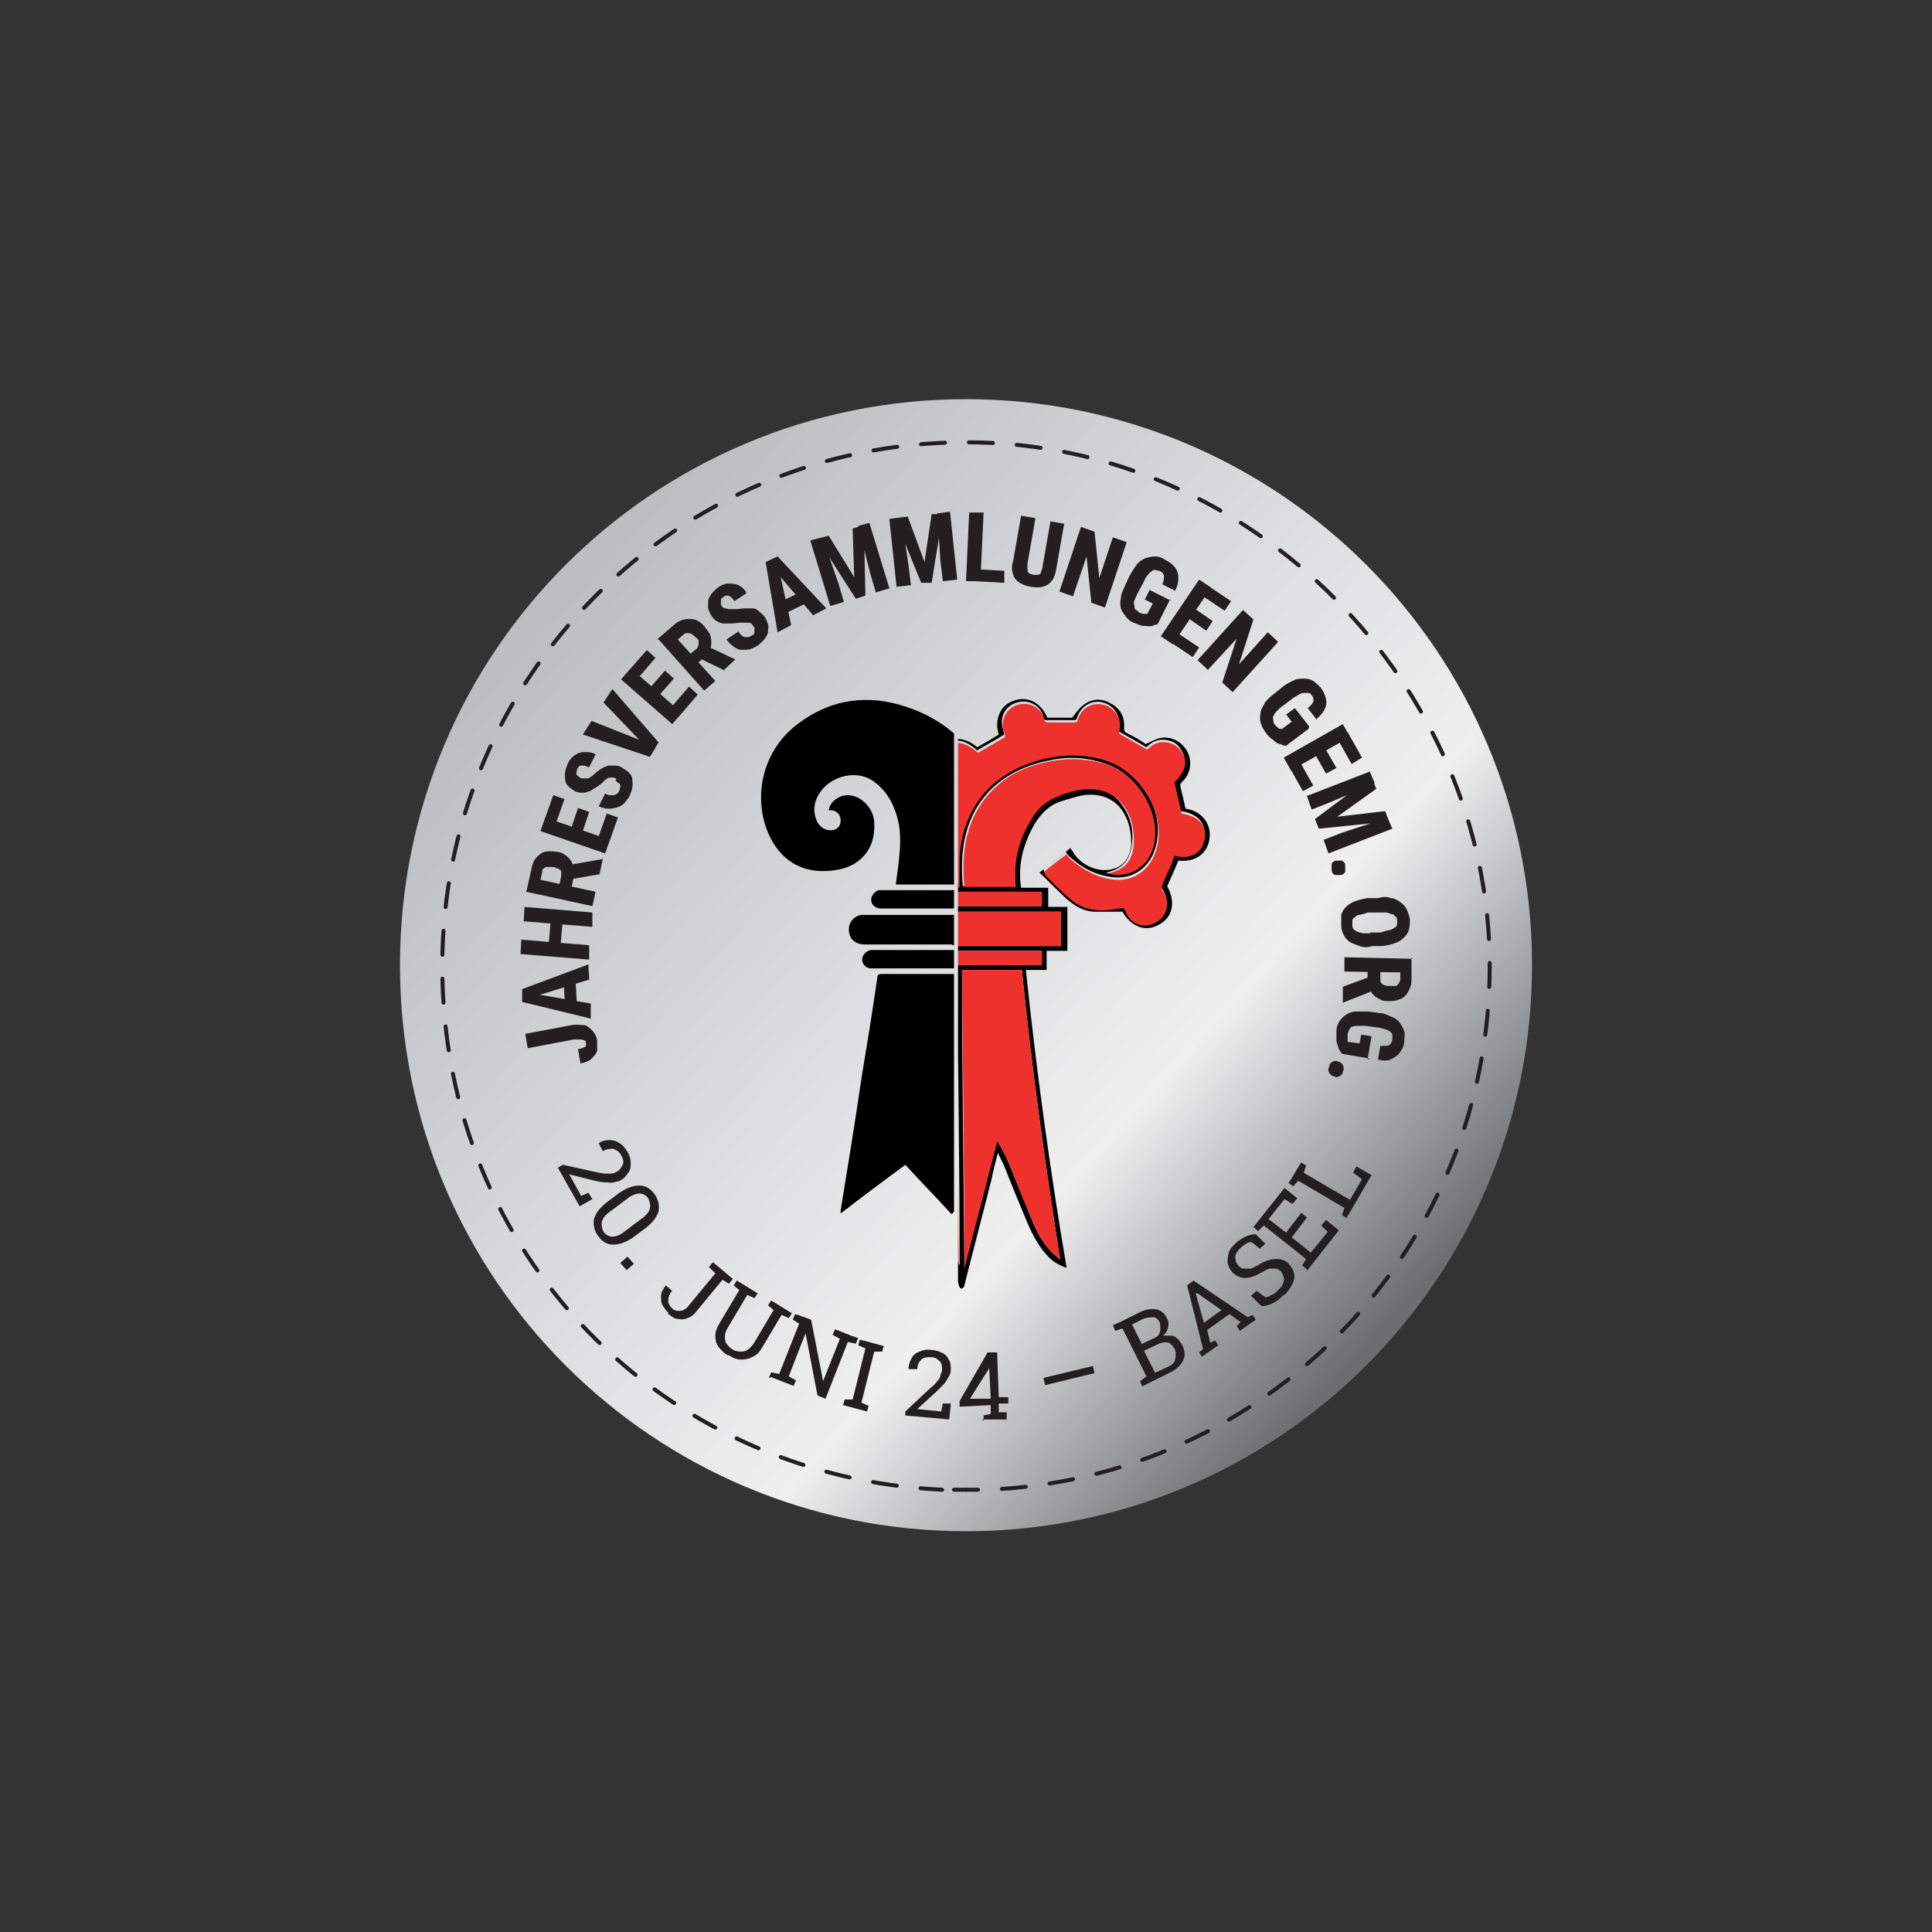 <?xml version="1.0" encoding="UTF-8"?><svg xmlns="http://www.w3.org/2000/svg" xmlns:xlink="http://www.w3.org/1999/xlink" id="Ebene_1" version="1.1" viewBox="0 0 242 242"><rect x="0" y="0" width="242" height="242" fill="#333333" stroke="none"/><defs><style> .st0, .st1, .st2 { fill: none; } .st1, .st2 { stroke: #231f20; stroke-linecap: round; stroke-linejoin: round; stroke-width: .5px; } .st3 { fill: url(#Unbenannter_Verlauf); } .st4 { fill: #231f20; } .st5 { clip-path: url(#clippath-1); } .st2 { stroke-dasharray: 3 3; } .st6 { clip-path: url(#clippath); } .st7 { fill: #ee312c; } </style><linearGradient id="Unbenannter_Verlauf" data-name="Unbenannter Verlauf" x1="70.7" y1="166.9" x2="172.1" y2="74.6" gradientTransform="translate(0 242.1) scale(1 -1)" gradientUnits="userSpaceOnUse"><stop offset="0" stop-color="#bcbec0"/><stop offset=".7" stop-color="#efeff0"/><stop offset="1" stop-color="#6c6e70"/></linearGradient><clipPath id="clippath"><rect class="st0" x="94.5" y="86.3" width="25" height="68.9"/></clipPath><clipPath id="clippath-1"><rect class="st0" x="120" y="83.7" width="32.1" height="81.2"/></clipPath></defs><path class="st3" d="M121,191.8c39.1,0,70.9-31.7,70.9-70.9s-31.7-70.9-70.9-70.9-70.9,31.7-70.9,70.9,31.7,70.9,70.9,70.9"/><g><path class="st1" d="M121,186.6c.5,0,1,0,1.5,0"/><path class="st2" d="M125.5,186.5c34.2-2.3,61.1-30.7,61.1-65.5s-29.4-65.6-65.6-65.6-65.6,29.4-65.6,65.6,27.8,64,62.6,65.6"/><path class="st1" d="M119.5,186.6c.5,0,1,0,1.5,0"/></g><g><g class="st6"><g id="_2TvGze"><g><path d="M125,145.9c-1.9,2.1-3.9,4.1-5.8,6.2-1.9-2.1-3.9-4.1-5.8-6.2-2.7,2-5.4,4-8.1,6.1,0-.2,0-.3,0-.4.9-5.5,1.8-11,2.6-16.5.7-4.2,1.4-8.5,2-12.7,0-.3.2-.4.5-.4,5.8,0,11.7,0,17.5,0,.4,0,.5.1.5.5,1.5,9.5,3,19,4.6,28.4,0,.3.1.7.2,1.2-2.8-2.1-5.5-4.1-8.2-6.1Z"/><path d="M126.3,110.8h-14.1c.1-.8.2-1.5.3-2.2.2-1.8.4-3.5.1-5.3-.4-2.1-1.3-4-3-5.3-2.5-2-6.7-.5-7.5,2.6-.2.8-.1,1.6.3,2.4.4.7,1,1,1.7,1,.7,0,1.2-.5,1.2-1.2,0-.7-.4-1.2-1.1-1.3-.1,0-.3,0-.4,0,.2-1.3,1.7-2.2,3.1-1.8,1.4.4,2.5,1.8,2.6,3.2.1,1.9-.3,3.5-1.8,4.8-1.2,1-2.6,1.3-4.1,1.4-3.7.2-6.4-1.8-7.7-5.6-1.5-4.6,0-9.8,4-12.8,4.2-3.2,8.9-3.8,13.8-2.1,5.6,1.9,9.2,5.9,11,11.5,1,3.2,1.5,6.6,1.6,10v.7h0Z"/><path d="M119.2,118.3h-10.9c-1,0-1.7-.5-1.9-1.3-.3-1.1.3-2.2,1.5-2.4.2,0,.3,0,.5,0h21.8c1.2,0,2,.7,2.1,1.7.1,1.1-.7,2.1-1.9,2.1-2.1,0-4.1,0-6.2,0h-4.8,0Z"/><path d="M119.1,121.3h-10c-.6,0-1.1-.5-1.1-1.1,0-.6.5-1.1,1.1-1.2.2,0,.3,0,.5,0h19.2c.2,0,.3,0,.5,0,.6,0,1.1.6,1.1,1.2,0,.6-.5,1.1-1.1,1.1-.2,0-.3,0-.5,0h-9.6,0Z"/><path d="M119.2,113.8h-8.8c-.9,0-1.5-.7-1.2-1.5.2-.4.5-.7.9-.8.1,0,.2,0,.3,0h17.4c.9,0,1.4.5,1.3,1.3,0,.5-.4.9-1,1-.2,0-.3,0-.5,0h-8.6Z"/></g></g></g><g class="st5"><g id="UDvQLj"><g><path d="M133.4,119.1h-2.3v2.4h-2.6c1.3,12.5,3,24.9,5.1,37.3-.9-.3-1.6-.7-2.2-1.3-1.2-1.2-2-2.7-2.7-4.3-1-2.4-2-4.8-2.9-7.1-.2-.5-.5-1-.8-1.7-.3,1.2-.6,2.2-.8,3.3-1.1,4.4-2.3,8.9-3.4,13.3,0,.2-.2.3-.3.4-.3,0-.3-.2-.4-.4-1.3-5.1-2.5-10.2-3.8-15.3,0-.2,0-.4-.2-.7-.1.2-.2.4-.3.5-1.3,2.6-2.6,5.2-3.9,7.7-.6,1.2-1.3,2.2-2.1,3.3-.6.9-1.4,1.6-2.5,1.8.4-1.8.8-3.5,1.1-5.2.6-3.9,1.3-7.8,1.8-11.7.7-6.2,1.3-12.4,2-18.6,0-.4,0-.9.1-1.3h-2.4v-2.4h-2.3v-5.5h2.3v-2.4h3.7c.2-1.5.4-3,.6-4.4-2.2-.9-3.1-2.5-2.4-4.3.6-1.7,2.3-2.5,4.3-1.9.5-.8,1.1-1.7,1.6-2.6-1.2-1.7-1.2-3.4.1-4.6,1.3-1.2,3.1-1.1,4.6.2.9-.5,1.8-1,2.7-1.6-.3-1-.3-2,.3-3,.4-.7,1.1-1.1,1.8-1.3,1.7-.5,3.2.4,4,2.2.5,0,1.1,0,1.6,0,.5,0,1.1,0,1.5,0,.4-.5.8-1.1,1.3-1.5,1.1-.9,2.3-1,3.5-.3,1.2.6,1.8,1.7,1.7,3,0,.4,0,.6.5.8.8.4,1.5.8,2.2,1.3.5-.2,1-.5,1.6-.7,1.4-.4,2.9.3,3.6,1.6.7,1.3.4,2.9-.6,3.8-.3.3-.3.5-.2.8.2.8.4,1.7.6,2.6,1.7.2,3.3,1.6,3,3.8-.3,1.9-1.8,2.9-3.9,2.7-.4,1-.9,2.1-1.4,3.2,1.1,2,.7,3.9-1,4.8-1.7,1-3.5.3-4.6-1.6-1.2,0-2.4,0-3.6,0-1.4-.1-2.5-.8-3.5-1.7-1.1-1-2.2-2.2-3.3-3.2,1.3-1,2.6-2,3.9-3.1,0,.2.2.3.3.5.9,1.6,3,2.6,4.8,2.2,1.5-.3,2.4-1.5,2.5-3.2,0-1.3-.2-2.6-.9-3.8-1-1.8-2.9-2.6-5.1-2.3-1,.2-1.9.5-2.9.8-1.4.5-2.4,1.5-3.2,2.8-1.6,2.8-2.1,5.4-1.7,8h3.4v2.4h2.4v5.5h0ZM130.8,109.2c.4.4.7.7,1,1,.8.8,1.6,1.6,2.5,2.3,1.8,1.3,3.8,1.3,5.8.9.4,0,.6,0,.8.4.4,1.2,1.7,1.9,2.8,1.7,2.2-.3,3.1-2.6,1.8-4.3-.2-.2-.2-.4,0-.7.3-.6.7-1.3.9-2,.2-.5.4-1,.6-1.6,2,.5,3.5-.3,3.8-2.1.3-1.7-.8-2.9-2.9-3.2-.3-1.3-.6-2.6-.9-3.9,1.5-1.3,1.8-2.7.8-4-.4-.6-1-.9-1.7-1-1.1-.2-1.9.3-2.5.9-1.2-.7-2.4-1.4-3.5-2,0,0,0-.2,0-.3.4-1.5-.5-2.9-1.9-3.3-1.4-.4-2.8.4-3.3,1.9,0,.3-.3.3-.5.3-1.1,0-2.1,0-3.2,0-.3,0-.5,0-.5-.4-.3-1.3-1.6-2.1-2.9-1.9-1.4.2-2.4,1.3-2.3,2.7,0,.5.2.9.3,1.4-1.1.7-2.3,1.3-3.4,2-1.5-1.4-2.9-1.6-4.1-.6-.5.5-.8,1-.9,1.7-.1,1,.3,1.9,1,2.5-.7,1.2-1.4,2.3-2.1,3.4-1.8-.8-3.3-.2-4,1.3-.3.7-.3,1.4,0,2.1.5,1,1.3,1.5,2.4,1.6-.2,1.7-.4,3.3-.6,4.9h6c0-1.2,0-2.5,0-3.6.1-2.9,1-5.6,2.8-7.9,3.5-4.5,10.8-6.3,16.1-4.2,3.2,1.2,6.8,5.7,5.9,10.3-.5,2.7-2.5,4.6-5.3,4.4-2.1-.2-3.8-1-5.4-2.4-.3-.2-.5-.5-.7-.8-.9.8-1.9,1.5-2.8,2.2h0ZM128,121.5h-7.5c0,12.5.2,24.9.3,37.3,0,0,0,0,0,0,1.3-5.3,2.7-10.6,4.1-15.9.6.9,1.1,1.9,1.5,2.9,1,2.4,1.9,4.7,2.9,7.1.6,1.4,1.3,2.8,2.5,4,.3.3.7.6,1,.9-1.9-12.1-3.6-24.2-4.8-36.3h0ZM116.3,143.6s0,0,.1,0c1.2,4.9,2.4,9.9,3.7,14.8,0,0,0,0,.1,0,0-12.3-.2-24.6-.3-37h-7.1c-.1.9-.2,1.9-.3,2.8-.5,5.4-1.1,10.8-1.7,16.2-.5,4.8-1.2,9.7-2.2,14.4-.2.8-.3,1.7-.5,2.5.3,0,.5-.2.7-.4.7-.9,1.5-1.8,2.1-2.9,1.4-2.6,2.6-5.2,4-7.8.5-.9,1-1.8,1.5-2.6h0ZM127,111.1c0-.3,0-.6,0-.9-.2-2.7.5-5.2,1.9-7.5.8-1.3,1.8-2.3,3.1-2.9,1.1-.4,2.2-.8,3.3-1,2.1-.3,4,.2,5.3,2.1,1,1.4,1.4,3,1.2,4.7-.2,2.1-1.2,3.3-3.3,3.7,0,0,0,0,0,0,2.7.8,5.1-.6,5.8-3.4,1.2-4.5-2.3-9.1-5.7-10.2-2.3-.8-4.6-1-6.9-.5-2.8.5-5.4,1.6-7.5,3.6-3.4,3.4-4,7.7-3.6,12.2h6.2ZM108.1,114.2v4.3h24.8v-4.3h-24.8ZM130.5,111.7h-20.1v1.8h20.1v-1.8ZM130.5,119.1h-20.1v1.8h20.1v-1.8Z"/><path class="st7" d="M130.8,109.2c.9-.8,1.9-1.5,2.8-2.2.2.3.4.6.7.8,1.6,1.3,3.3,2.2,5.4,2.4,2.8.2,4.8-1.8,5.3-4.4.9-4.6-2.7-9.1-5.9-10.3-5.3-2.1-12.6-.2-16.1,4.2-1.8,2.3-2.7,5-2.8,7.9,0,1.2,0,2.4,0,3.6h-6c.2-1.6.4-3.2.6-4.9-1.1-.1-2-.6-2.4-1.6-.3-.7-.3-1.4,0-2.1.6-1.5,2.1-2,4-1.3.7-1.1,1.3-2.2,2.1-3.4-.7-.6-1.2-1.4-1-2.5,0-.7.4-1.3.9-1.7,1.2-1,2.5-.8,4.1.6,1.2-.7,2.3-1.3,3.4-2,0-.5-.3-.9-.3-1.4,0-1.4.9-2.5,2.3-2.7,1.3-.2,2.6.6,2.9,1.9,0,.3.2.4.5.4,1.1,0,2.1,0,3.2,0,.3,0,.4,0,.5-.3.4-1.5,1.8-2.3,3.3-1.9,1.4.4,2.3,1.8,1.9,3.3,0,0,0,.2,0,.3,1.2.7,2.3,1.3,3.5,2,.7-.7,1.5-1.1,2.5-.9.7.1,1.3.5,1.7,1,1,1.3.6,2.7-.8,4,.3,1.3.6,2.6.9,3.9,2.1.3,3.2,1.5,2.9,3.2-.3,1.8-1.8,2.6-3.8,2.1-.2.5-.3,1-.6,1.6-.3.7-.6,1.3-.9,2-.1.3-.1.4,0,.7,1.3,1.7.4,4-1.8,4.4-1.2.2-2.4-.5-2.8-1.7-.2-.5-.4-.5-.8-.4-2.1.4-4.1.4-5.8-.9-.9-.7-1.7-1.5-2.5-2.3-.3-.3-.7-.7-1-1h0Z"/><path class="st7" d="M128,121.5c1.2,12.2,2.9,24.2,4.8,36.3-.3-.3-.7-.6-1-.9-1.1-1.1-1.8-2.5-2.5-4-1-2.3-1.9-4.7-2.9-7.1-.4-1-.9-1.9-1.5-2.9-1.3,5.3-2.7,10.6-4.1,15.9,0,0,0,0,0,0,0-12.4-.2-24.9-.3-37.3h7.5Z"/><path class="st7" d="M116.3,143.6c-.5.9-1,1.7-1.5,2.6-1.3,2.6-2.6,5.2-4,7.8-.5,1-1.3,1.9-2.1,2.9-.1.2-.4.3-.7.4.2-.8.3-1.7.5-2.5,1-4.8,1.8-9.6,2.2-14.4.5-5.4,1.1-10.8,1.7-16.2,0-.9.2-1.8.3-2.8h7.1c0,12.3.2,24.7.3,37,0,0,0,0-.1,0-1.2-4.9-2.4-9.9-3.7-14.8,0,0,0,0-.1,0h0Z"/><path class="st7" d="M127,111.1h-6.2c-.4-4.6.2-8.8,3.6-12.2,2.1-2.1,4.6-3.1,7.5-3.6,2.4-.4,4.7-.2,6.9.5,3.3,1.1,6.8,5.8,5.7,10.2-.7,2.7-3.1,4.1-5.8,3.4,0,0,0,0,0,0,2.1-.4,3.2-1.5,3.3-3.7.1-1.7-.2-3.3-1.2-4.7-1.3-1.8-3.2-2.3-5.3-2.1-1.1.2-2.3.5-3.3,1-1.4.6-2.4,1.6-3.1,2.9-1.4,2.3-2.1,4.8-1.9,7.5,0,.3,0,.5,0,.9h0Z"/><path class="st7" d="M108.1,114.2h24.8v4.3h-24.8s0-4.3,0-4.3Z"/><path class="st7" d="M130.5,111.7v1.8h-20.1v-1.8h20.1Z"/><path class="st7" d="M130.5,119.1v1.8h-20.1v-1.8h20.1Z"/></g></g></g></g><g><path class="st4" d="M71.9,130.2l-5.8,1.1-.3-1.8,5.8-1.1c.6-.1,1.1,0,1.5,0s.8.4,1.1.7c.3.3.5.7.6,1.2,0,.5,0,.9,0,1.3-.1.4-.4.7-.7,1s-.8.5-1.4.6l-.3-1.8c.3,0,.5-.1.7-.2.2,0,.3-.2.3-.3s0-.2,0-.3c0-.1-.1-.2-.2-.3-.1,0-.3-.1-.5-.1-.2,0-.4,0-.7,0h0Z"/><path class="st4" d="M73.8,122.7l-6.8,2.1-1.6.3v-1.2c0,0,8.3-3.1,8.3-3.1,0,0,.1,1.9.1,1.9ZM67,124.5l7,1.2v1.9c.1,0-8.6-2.1-8.6-2.1v-1.2c0,0,1.6,0,1.6,0h0ZM70.6,122.9h1.5c0,0,.2,3.6.2,3.6h-1.5c0,0-.2-3.6-.2-3.6Z"/><path class="st4" d="M65.3,117.7l8.5.7v1.8c-.1,0-8.6-.7-8.6-.7,0,0,.1-1.8.1-1.8ZM65.7,113.6l8.5.7v1.8c-.1,0-8.6-.7-8.6-.7,0,0,.1-1.8.1-1.8ZM69,115.1h1.5c0,.1-.3,3.5-.3,3.5h-1.5c0-.1.3-3.5.3-3.5Z"/><path class="st4" d="M66,111.4l.6-2.7c.1-.5.3-1,.6-1.3s.6-.6,1-.7.9-.1,1.5,0c.5,0,.8.2,1.1.4.3.2.5.4.7.7.2.3.3.6.3.9l.2.6-.5,2.2-1.5-.3.3-1.5c0-.2,0-.4,0-.5,0-.2-.2-.3-.4-.4-.2,0-.4-.2-.6-.2-.2,0-.5,0-.7,0-.2,0-.4,0-.5.2-.1,0-.2.2-.2.5l-.2.9,6.9,1.5-.4,1.8-8.3-1.8h0ZM75.1,109.5l-4,.7.4-1.9,4-.7h0s-.4,1.9-.4,1.9h0Z"/><path class="st4" d="M68.3,102.4l8.1,2.8-.6,1.7-8.1-2.8.6-1.7ZM69.3,99.6l1.4.5-1.2,3.4-1.4-.5,1.2-3.4ZM72.4,101.2l1.4.5-1,3-1.4-.5,1-3ZM76,101.9l1.4.5-1.2,3.4-1.4-.5,1.2-3.4Z"/><path class="st4" d="M77.2,97.5c-.1,0-.2-.1-.4-.1s-.2,0-.4,0c-.1,0-.3,0-.4.2-.2,0-.3.2-.5.4-.2.2-.5.4-.8.6-.3.2-.5.3-.8.5-.3.1-.6.2-.9.2s-.6,0-1-.2c-.3-.2-.6-.4-.8-.6s-.4-.5-.4-.8-.1-.6,0-1c0-.3.2-.7.3-1,.2-.5.5-.8.9-1.1.4-.3.8-.4,1.2-.4.5,0,.9,0,1.4.3l-.8,1.6c-.2,0-.4-.2-.6-.2s-.4,0-.5,0c-.1,0-.3.2-.4.4,0,.2-.1.3-.1.5,0,.2,0,.3.2.4.1.1.2.2.4.3.1,0,.2,0,.4,0s.2,0,.4,0c.1,0,.3-.1.4-.2.1,0,.3-.2.4-.3.3-.3.6-.5.9-.7.3-.2.6-.3.9-.4.3,0,.6,0,.9,0,.3,0,.6.1.9.3.3.2.6.4.8.6.2.2.4.5.4.8,0,.3.1.6,0,1,0,.3-.2.7-.3,1s-.4.6-.6.9c-.3.3-.5.5-.9.6-.3.1-.7.2-1.1.2s-.8-.1-1.3-.3l.8-1.6c.2.1.4.2.6.2s.3,0,.5,0c.1,0,.3-.1.4-.2.1,0,.2-.2.3-.4,0-.2.1-.3.1-.5s0-.3-.2-.4c-.1,0-.2-.2-.4-.3h0Z"/><path class="st4" d="M74.1,90.3l6.3,2.5,1.7.9-.7,1.1-8.4-2.8,1.1-1.7h0ZM80.3,92.9l-4.7-4.9,1.1-1.7,5.8,6.7-.7,1.1-1.5-1.3h0Z"/><path class="st4" d="M79,83.7l6.4,5.6-1.2,1.4-6.4-5.6,1.2-1.4ZM81,81.4l1.1,1-2.4,2.8-1.1-1s2.4-2.8,2.4-2.7ZM83.3,84l1.1,1-2.1,2.4-1.1-1s2.1-2.4,2.1-2.4ZM86.3,86l1.1,1-2.4,2.8-1.1-1,2.4-2.8Z"/><path class="st4" d="M82.3,80.1l2.1-1.8c.4-.4.8-.6,1.3-.7.4-.1.8-.1,1.3,0,.4.1.8.4,1.2.8.3.4.5.7.7,1,.1.3.2.6.2,1,0,.3,0,.6-.2.9l-.2.6-1.7,1.5-1-1.1,1.2-1c.2-.1.2-.3.3-.5,0-.2,0-.3,0-.5s-.2-.4-.4-.5c-.2-.2-.3-.3-.5-.4s-.3-.1-.5-.1c-.2,0-.3,0-.5.2l-.7.6,4.7,5.2-1.4,1.2-5.7-6.4h0ZM90.8,84l-3.7-1.8,1.4-1.3,3.6,1.7h0c0,0-1.5,1.4-1.5,1.4Z"/><path class="st4" d="M94.4,78.5c0-.1-.2-.2-.2-.3s-.2-.1-.3-.2c-.1,0-.3,0-.5,0s-.4,0-.7,0c-.3,0-.7.1-1,.1-.3,0-.6,0-1,0-.3,0-.6-.1-.9-.3-.3-.1-.5-.4-.7-.7-.2-.3-.3-.6-.4-.9,0-.3,0-.6,0-.9s.2-.6.4-.9c.2-.3.5-.5.8-.8.4-.3.9-.5,1.3-.5s.9,0,1.3.2c.4.2.8.5,1,1l-1.5,1c-.1-.2-.3-.3-.4-.5-.2-.1-.3-.2-.5-.2-.2,0-.3,0-.5.2-.2.1-.3.2-.3.4,0,.1,0,.3,0,.4s0,.3.2.4c0,.1.2.2.3.2.1,0,.2,0,.4.1.1,0,.3,0,.5,0,.2,0,.3,0,.5,0,.4,0,.8-.1,1.1-.1s.7,0,1,0,.6.2.8.4c.2.2.5.4.7.7.2.3.3.6.4.9s0,.6,0,.9-.2.6-.4.9-.5.5-.8.8c-.3.2-.7.4-1,.5-.3.1-.7.1-1.1.1-.4,0-.7-.2-1-.4-.3-.2-.6-.5-.9-.9l1.5-1c.1.2.3.4.4.5s.3.2.4.2c.1,0,.3,0,.4,0,.1,0,.3-.1.5-.2.2-.1.3-.2.3-.4,0-.1,0-.3,0-.4,0-.1,0-.3-.2-.4h0Z"/><path class="st4" d="M97.6,71.4l1.5,6.9-1.7.9-1.5-8.8,1.1-.5s.6,1.6.6,1.6ZM101.8,77l-4.6-5.4-.9-1.4,1.1-.5,6.1,6.5-1.7.9h0ZM100.4,74.1l.7,1.4-3.3,1.6-.7-1.4,3.3-1.6Z"/><path class="st4" d="M101.5,67.7l1.5-.4,2,5.7.7,2.4-1.7.5-2.5-8.2h0ZM102.3,67.5l1.5-.4,3.2,5.2-.2-6.1,1.4-.4.2,8.8-1.2.4-4.8-7.5h0ZM107.4,65.9l1.5-.4,2.5,8.2-1.7.5-.7-2.4-1.5-5.9h0Z"/><path class="st4" d="M111.4,65l1.5-.2.9,6,.3,2.5-1.8.2s-.9-8.5-.9-8.5ZM112.2,64.9l1.5-.2,2.1,5.7.9-6h1.4c0-.1-1.4,8.6-1.4,8.6h-1.3c0,.1-3.3-8.1-3.3-8.1ZM117.5,64.3l1.5-.2.9,8.5-1.8.2-.3-2.5s-.4-6.1-.4-6.1Z"/><path class="st4" d="M123.2,64.3l-.4,8.5h-1.8c0,0,.4-8.6.4-8.6,0,0,1.8,0,1.8,0ZM125.8,71.5v1.5c0,0-3.6-.2-3.6-.2v-1.5c0,0,3.6.2,3.6.2Z"/><path class="st4" d="M131.5,65.3l1.8.3-1,5.7c-.1.6-.3,1.2-.6,1.5-.3.4-.7.6-1.1.7-.4.1-.9.1-1.5,0-.6-.1-1-.3-1.4-.5-.4-.3-.7-.6-.8-1.1-.2-.5-.2-1,0-1.6l1-5.7,1.8.3-1,5.7c0,.4,0,.6,0,.8,0,.2.1.3.2.4s.3.1.5.2c.2,0,.4,0,.6,0s.3-.1.4-.3c0-.2.2-.4.2-.8l1-5.7h0Z"/><path class="st4" d="M141.1,68l-2.7,8.1-1.7-.6-.6-5.8-1.7,5-1.7-.6,2.7-8.1,1.7.6.6,5.8,1.7-5.1s1.7.6,1.7.6Z"/><path class="st4" d="M146.6,75l-1.6,3.2c-.2,0-.4.1-.7.2s-.6,0-1,0c-.4,0-.8-.2-1.3-.4s-.8-.5-1-.8-.5-.6-.6-1-.1-.8,0-1.3c0-.5.3-1,.5-1.5l.6-1.3c.3-.5.6-1,.9-1.4s.7-.6,1.1-.8c.4-.1.8-.2,1.2-.2.4,0,.8.1,1.2.4.6.3,1,.6,1.3,1,.3.4.4.8.4,1.3,0,.5-.1,1-.4,1.6l-1.6-.8c.1-.3.2-.6.2-.8,0-.2,0-.4-.1-.5,0-.1-.2-.3-.5-.4-.2,0-.3-.1-.5-.1s-.3,0-.5.2c-.2.1-.3.3-.5.5s-.3.5-.5.9l-.7,1.3c-.2.4-.3.7-.4.9s-.1.5,0,.7c0,.2,0,.4.2.5s.3.3.5.4c.2,0,.3.1.4.1.1,0,.2,0,.3,0,0,0,.2,0,.2,0l.7-1.3-1-.5.6-1.2,2.6,1.3h0Z"/><path class="st4" d="M151.7,73.6l-4.8,7.1-1.5-1,4.8-7.1,1.5,1ZM150.2,81.1l-.8,1.2-3-2,.8-1.2s3,2,3,2ZM151.9,77.8l-.8,1.2-2.6-1.8.8-1.2,2.6,1.8ZM154.2,75.3l-.8,1.2-3-2,.8-1.2,3,2Z"/><path class="st4" d="M160.1,80.4l-5.7,6.3-1.3-1.2,1.8-5.5-3.6,3.9-1.3-1.2,5.7-6.3,1.3,1.2-1.8,5.6,3.6-4s1.3,1.2,1.3,1.2Z"/><path class="st4" d="M163.9,91.3l-2.8,2.1c-.2,0-.4,0-.7-.2-.3,0-.6-.2-.9-.5-.3-.2-.7-.5-1-1-.3-.4-.5-.8-.6-1.2-.1-.4-.1-.8,0-1.2,0-.4.3-.8.5-1.2s.7-.8,1.2-1.2l1.1-.9c.5-.4,1-.6,1.4-.8.4-.2.9-.2,1.3-.2s.8.1,1.1.3c.3.2.6.5.9.8.4.5.6,1,.7,1.5s0,.9-.2,1.3c-.2.4-.6.8-1,1.2l-1.1-1.4c.3-.2.4-.4.6-.6.1-.2.2-.4.1-.5,0-.2,0-.3-.2-.5-.1-.2-.2-.3-.4-.3-.2,0-.3,0-.5,0-.2,0-.4,0-.7.2-.2.1-.5.3-.8.5l-1.2.9c-.3.2-.6.5-.8.7s-.3.4-.4.6,0,.4,0,.6.1.4.3.6c.1.1.2.2.3.3,0,0,.2.1.3.1s.2,0,.2,0l1.2-.9-.7-.9,1.1-.8,1.8,2.3h0Z"/><path class="st4" d="M169.1,92.3l-7.4,4.2-.9-1.6,7.4-4.2.9,1.6ZM164.5,98.4l-1.3.7-1.8-3.2,1.3-.7s1.8,3.2,1.8,3.2ZM167.4,96.2l-1.3.7-1.6-2.8,1.3-.7,1.6,2.8ZM170.6,94.9l-1.3.8-1.8-3.2,1.3-.8,1.8,3.2Z"/><path class="st4" d="M171.6,96.7l.6,1.4-5.6,2.4-2.3.9-.6-1.7,8-3.1ZM171.8,97.4l.6,1.4-4.9,3.5,6-.7.5,1.3-8.8.9-.5-1.2,7.1-5.3h0ZM173.8,102.4l.6,1.4-8,3.1-.6-1.7,2.3-.9,5.8-1.9h0Z"/><path class="st4" d="M167.4,107.8c.3,0,.5,0,.7,0,.2.1.4.3.4.6s0,.5,0,.8c-.1.2-.3.4-.6.4-.3,0-.5,0-.7,0-.2-.1-.4-.3-.4-.6s0-.5,0-.8c.1-.2.3-.4.6-.4h0Z"/><path class="st4" d="M173.2,118.5h-1.3c-.6.2-1.1.2-1.6,0s-.9-.3-1.2-.5c-.3-.2-.6-.5-.8-.9s-.3-.8-.3-1.2c0-.4,0-.9,0-1.3.1-.4.3-.7.6-1,.3-.3.6-.5,1.1-.7s1-.3,1.6-.4h1.3c.6-.2,1.2-.2,1.6,0,.5,0,.9.3,1.2.5s.6.5.8.9c.2.4.3.8.4,1.2,0,.4,0,.9-.1,1.3-.1.4-.3.7-.6,1-.3.3-.7.6-1.1.7-.4.2-1,.3-1.6.4h0ZM171.6,116.8h1.4c.4-.2.7-.2,1-.3.3,0,.5-.2.7-.3s.3-.3.3-.4c0-.2,0-.3,0-.5,0-.2,0-.4-.2-.5s-.2-.3-.4-.3c-.2,0-.4-.1-.7-.2-.3,0-.6,0-1,0h-1.4c-.4.2-.7.2-1,.3-.3,0-.5.2-.6.3-.2.1-.3.3-.3.4,0,.2,0,.3,0,.6,0,.2,0,.4.2.5,0,.1.2.2.4.3s.4.1.7.2c.3,0,.6,0,1,0h0Z"/><path class="st4" d="M168.2,123.6l3.8-1.4v1.9s-3.8,1.5-3.8,1.5h0s0-1.9,0-1.9ZM176.8,120v2.8c0,.6-.2,1-.4,1.4-.2.4-.5.7-.9.9-.4.2-.9.3-1.4.3-.5,0-.9,0-1.2-.2s-.6-.3-.8-.5c-.2-.2-.4-.5-.5-.8l-.3-.6v-2.2s1.6,0,1.6,0v1.5c0,.2,0,.4.1.5,0,.1.2.2.4.3s.4.1.7.1.5,0,.7,0c.2,0,.3-.2.4-.3,0-.1.2-.3.2-.5v-.9s-7-.1-7-.1v-1.8s8.6.2,8.6.2h0Z"/><path class="st4" d="M171.6,132.6l-3.5-.6c-.1-.1-.2-.3-.4-.6-.1-.3-.2-.6-.3-1,0-.4,0-.8,0-1.3,0-.5.2-.9.4-1.2s.5-.6.8-.8c.3-.2.8-.4,1.2-.4s1,0,1.6,0l1.4.2c.6,0,1.1.3,1.6.5s.8.5,1,.8.4.7.5,1,0,.8,0,1.2c0,.6-.3,1.1-.6,1.5-.3.4-.7.6-1.1.8s-1,.2-1.6,0l.3-1.7c.3,0,.6,0,.8,0s.4-.1.5-.3c.1-.1.2-.3.2-.6,0-.2,0-.4,0-.5,0-.2-.2-.3-.3-.4s-.4-.2-.6-.3c-.3,0-.6-.2-1-.2l-1.4-.2c-.4,0-.7,0-1,0s-.5,0-.7.1c-.2,0-.3.2-.4.4s-.2.4-.2.6c0,.2,0,.3,0,.4s0,.2,0,.3c0,0,0,.1,0,.2l1.5.2.2-1.1,1.3.2-.5,2.9h0Z"/><path class="st4" d="M167.6,133c.3,0,.5.2.6.4.1.2.2.5,0,.8,0,.3-.2.5-.4.6-.2.1-.5.2-.7,0-.3,0-.4-.2-.6-.4-.1-.2-.2-.5,0-.8,0-.3.2-.5.4-.6.2-.1.5-.2.7,0h0Z"/></g><g><path class="st4" d="M69.8,146.3l.7-.4,4.1.9c.5.1.9.2,1.2.2.3,0,.6,0,.8,0,.2,0,.4-.1.6-.2.4-.2.6-.5.8-.9s0-.8-.2-1.2c-.2-.4-.6-.7-1-.8-.4,0-.8,0-1.3.3l-.5-1h0c.4-.3.9-.4,1.3-.4s.9.1,1.3.4c.4.2.7.6,1,1.1.3.5.4.9.4,1.4,0,.4,0,.8-.3,1.2s-.5.7-.9.9c-.3.2-.6.2-.9.3s-.7,0-1.1,0c-.4,0-.8-.1-1.3-.2l-3.2-.8h0s1.5,2.7,1.5,2.7l.9-.4.5.8-1.6.9-2.7-4.8h0Z"/><path class="st4" d="M74.9,154.8c-.5-.7-.6-1.4-.5-2.1.2-.7.7-1.4,1.6-2.1l1.6-1.2c.9-.6,1.7-.9,2.5-.9s1.4.4,1.9,1.1c.5.7.6,1.4.5,2.1-.2.7-.7,1.4-1.6,2.1l-1.6,1.2c-.9.6-1.7.9-2.5.9-.8,0-1.4-.4-1.9-1.1h0ZM75.6,154.3c.3.4.7.6,1.1.6.5,0,1-.2,1.6-.7l2-1.5c.6-.4,1-.9,1.1-1.3s0-.9-.2-1.3c-.3-.4-.7-.6-1.1-.6s-1,.2-1.6.7l-2,1.5c-.6.4-1,.9-1.1,1.3s0,.9.2,1.3h0Z"/><path class="st4" d="M77.7,158.2l.9-.8.8.9-.9.8-.8-.9Z"/><path class="st4" d="M83.8,164.5c-.4-.3-.6-.7-.8-1s-.2-.8-.2-1.2.3-.9.6-1.3h0s.8.7.8.7c-.4.4-.5.9-.5,1.2,0,.4.2.7.5,1,.2.2.5.3.7.3.2,0,.5,0,.7-.1s.5-.3.7-.6l3.3-4-.8-.8.5-.6,2.5,2.1-.5.6-.8-.5-3.3,4c-.3.4-.7.7-1.1.8-.4.2-.8.2-1.2.1-.4,0-.8-.3-1.3-.7h0Z"/><path class="st4" d="M91.2,169.8c-.5-.3-.9-.7-1.2-1.1s-.4-.9-.4-1.4.2-1,.5-1.5l2.5-4.2-.7-.6.4-.6,2.6,1.6-.4.6-.9-.4-2.5,4.2c-.2.4-.3.7-.3,1s0,.6.2.9c.2.3.4.5.7.7.3.2.7.3,1,.3.3,0,.6,0,.9-.2s.5-.4.8-.8l2.5-4.2-.7-.6.4-.6,2.6,1.6-.4.6-.9-.4-2.5,4.2c-.3.5-.7.9-1.2,1.1-.4.2-.9.3-1.4.3s-1-.2-1.6-.6h0Z"/><path class="st4" d="M96.3,172.6l.3-.7,1,.2,2.5-6.3-.8-.5.3-.7.9.3,1.1.4,1.5,7.7h0l2.1-5.3-.9-.5.3-.7,2,.8.9.3-.3.7-1-.2-2.8,7.1-1-.4-1.5-7.8h0l-2.1,5.4.9.5-.3.7-2.8-1.1h0Z"/><path class="st4" d="M105.6,176l.2-.7h1c0,0,1.6-6.4,1.6-6.4l-.9-.4.2-.7,3,.8-.2.7h-1c0,0-1.6,6.4-1.6,6.4l.9.4-.2.7-3-.8Z"/><path class="st4" d="M113.4,177.6v-.8c0,0,3.1-2.9,3.1-2.9.4-.3.7-.6.9-.9.2-.2.4-.5.4-.7s.2-.4.2-.7c0-.4,0-.8-.3-1.1s-.6-.5-1.1-.5c-.5,0-.9,0-1.2.3-.3.3-.5.7-.5,1.2h-1.1c0-.6.2-1,.4-1.4.2-.4.6-.7,1-.8.4-.2.9-.3,1.5-.2.5,0,1,.2,1.4.4s.6.5.8.9.2.8.2,1.2c0,.3-.1.6-.3.9s-.3.6-.6.9c-.3.3-.6.6-.9.9l-2.4,2.2h0s3,.3,3,.3l.2-1h1c0,0-.2,2-.2,2l-5.5-.5h0Z"/><path class="st4" d="M123.2,178v-.7s.9-.2.9-.2v-1.1s-3.9.2-3.9.2v-.7s3.5-6.1,3.5-6.1h1.2c0,0,.2,5.6.2,5.6h1.2c0,0,0,.8,0,.8h-1.2c0,0,0,1.1,0,1.1h1c0,.1,0,.9,0,.9h-3.1ZM121.5,175.2h2.6c0-.1-.2-4.1-.2-4.1h0v.3c0,0-2.4,3.8-2.4,3.8h0Z"/><path class="st4" d="M130.9,173.5l-.2-.9,6.2-1.5.2.9-6.2,1.5Z"/><path class="st4" d="M143.1,173.7l-.3-.7.8-.6-3-6-.9.3-.3-.7.9-.4,2.4-1.2c.8-.4,1.5-.5,2.1-.4.6.1,1.1.5,1.4,1.2.2.3.2.7.1,1.1s-.3.7-.6,1c.3,0,.7,0,1,0,.3,0,.6.2.8.4.2.2.4.5.6.8.3.7.4,1.3.1,1.9-.3.6-.8,1.1-1.6,1.5l-3.6,1.8h0ZM142.9,168.4l1.7-.8c.4-.2.6-.4.7-.8s0-.7,0-1.1c-.2-.4-.5-.7-.8-.7-.4,0-.8,0-1.3.2l-1.4.7,1.2,2.4h0ZM144.6,172l1.7-.8c.5-.2.8-.5.9-.9s.1-.8,0-1.2c-.2-.4-.5-.8-.8-.9s-.7-.1-1.2.1l-1.9.9,1.4,2.8h0Z"/><path class="st4" d="M150.6,170l-.4-.6.5-.4-2-8,.8-.6,6.8,4.6.6-.3.4.6-2,1.4-.4-.6.5-.5-1.4-1-2.8,2,.4,1.6.6-.3.4.6-2,1.4h0ZM150.8,165.7l2.2-1.6-3-2.1h-.2c0-.1,0-.1,0-.1v.2c0,0,1,3.6,1,3.6Z"/><path class="st4" d="M160.7,162.3c-.4.4-.8.7-1.2.9s-.9.4-1.5.4l-1.3-1.3.7-.6,1.1.8c.3,0,.6-.2.8-.3.3-.1.5-.3.8-.6.3-.3.5-.5.6-.8.1-.3.2-.5.1-.8s-.2-.5-.3-.7c-.2-.2-.4-.3-.6-.4-.2,0-.5,0-.8,0-.3,0-.7.3-1.1.5-.5.3-1,.5-1.4.6-.4.1-.9.1-1.2,0s-.7-.3-1-.6c-.3-.3-.5-.7-.6-1.1s0-.8.1-1.3.4-.8.8-1.2c.4-.4.9-.7,1.3-.9s.9-.3,1.3-.3l1.2,1.2-.7.6-1-.8c-.2,0-.5,0-.7.2-.2.1-.5.3-.8.6-.2.2-.4.5-.5.7s-.1.5,0,.8c0,.2.2.5.4.7.2.2.4.3.6.3s.5,0,.8,0c.3,0,.7-.3,1.1-.5.8-.5,1.5-.7,2.2-.7s1.2.2,1.6.7c.3.3.5.7.6,1.1s0,.9-.2,1.3-.5.9-.9,1.3h0Z"/><path class="st4" d="M163.7,159l-.6-.5.5-.8-5.3-4.2-.7.7-.6-.5,3.9-4.9,1.6,1.3-.6.7-1-.6-2,2.5,2.2,1.7,1.9-2.5.7.6-1.9,2.5,2.4,1.9,2.1-2.6-.8-.8.6-.7,1.6,1.3s-4,5.1-4,5.1Z"/><path class="st4" d="M168.7,152.6l-.6-.4.3-.9-5.8-3.4-.6.7-.6-.4.5-.8.6-1,.5-.8.6.4-.3.9,5.8,3.4,1.5-2.6-1.1-.8.4-.8,1.9,1.1-3.1,5.3h0Z"/></g></svg>